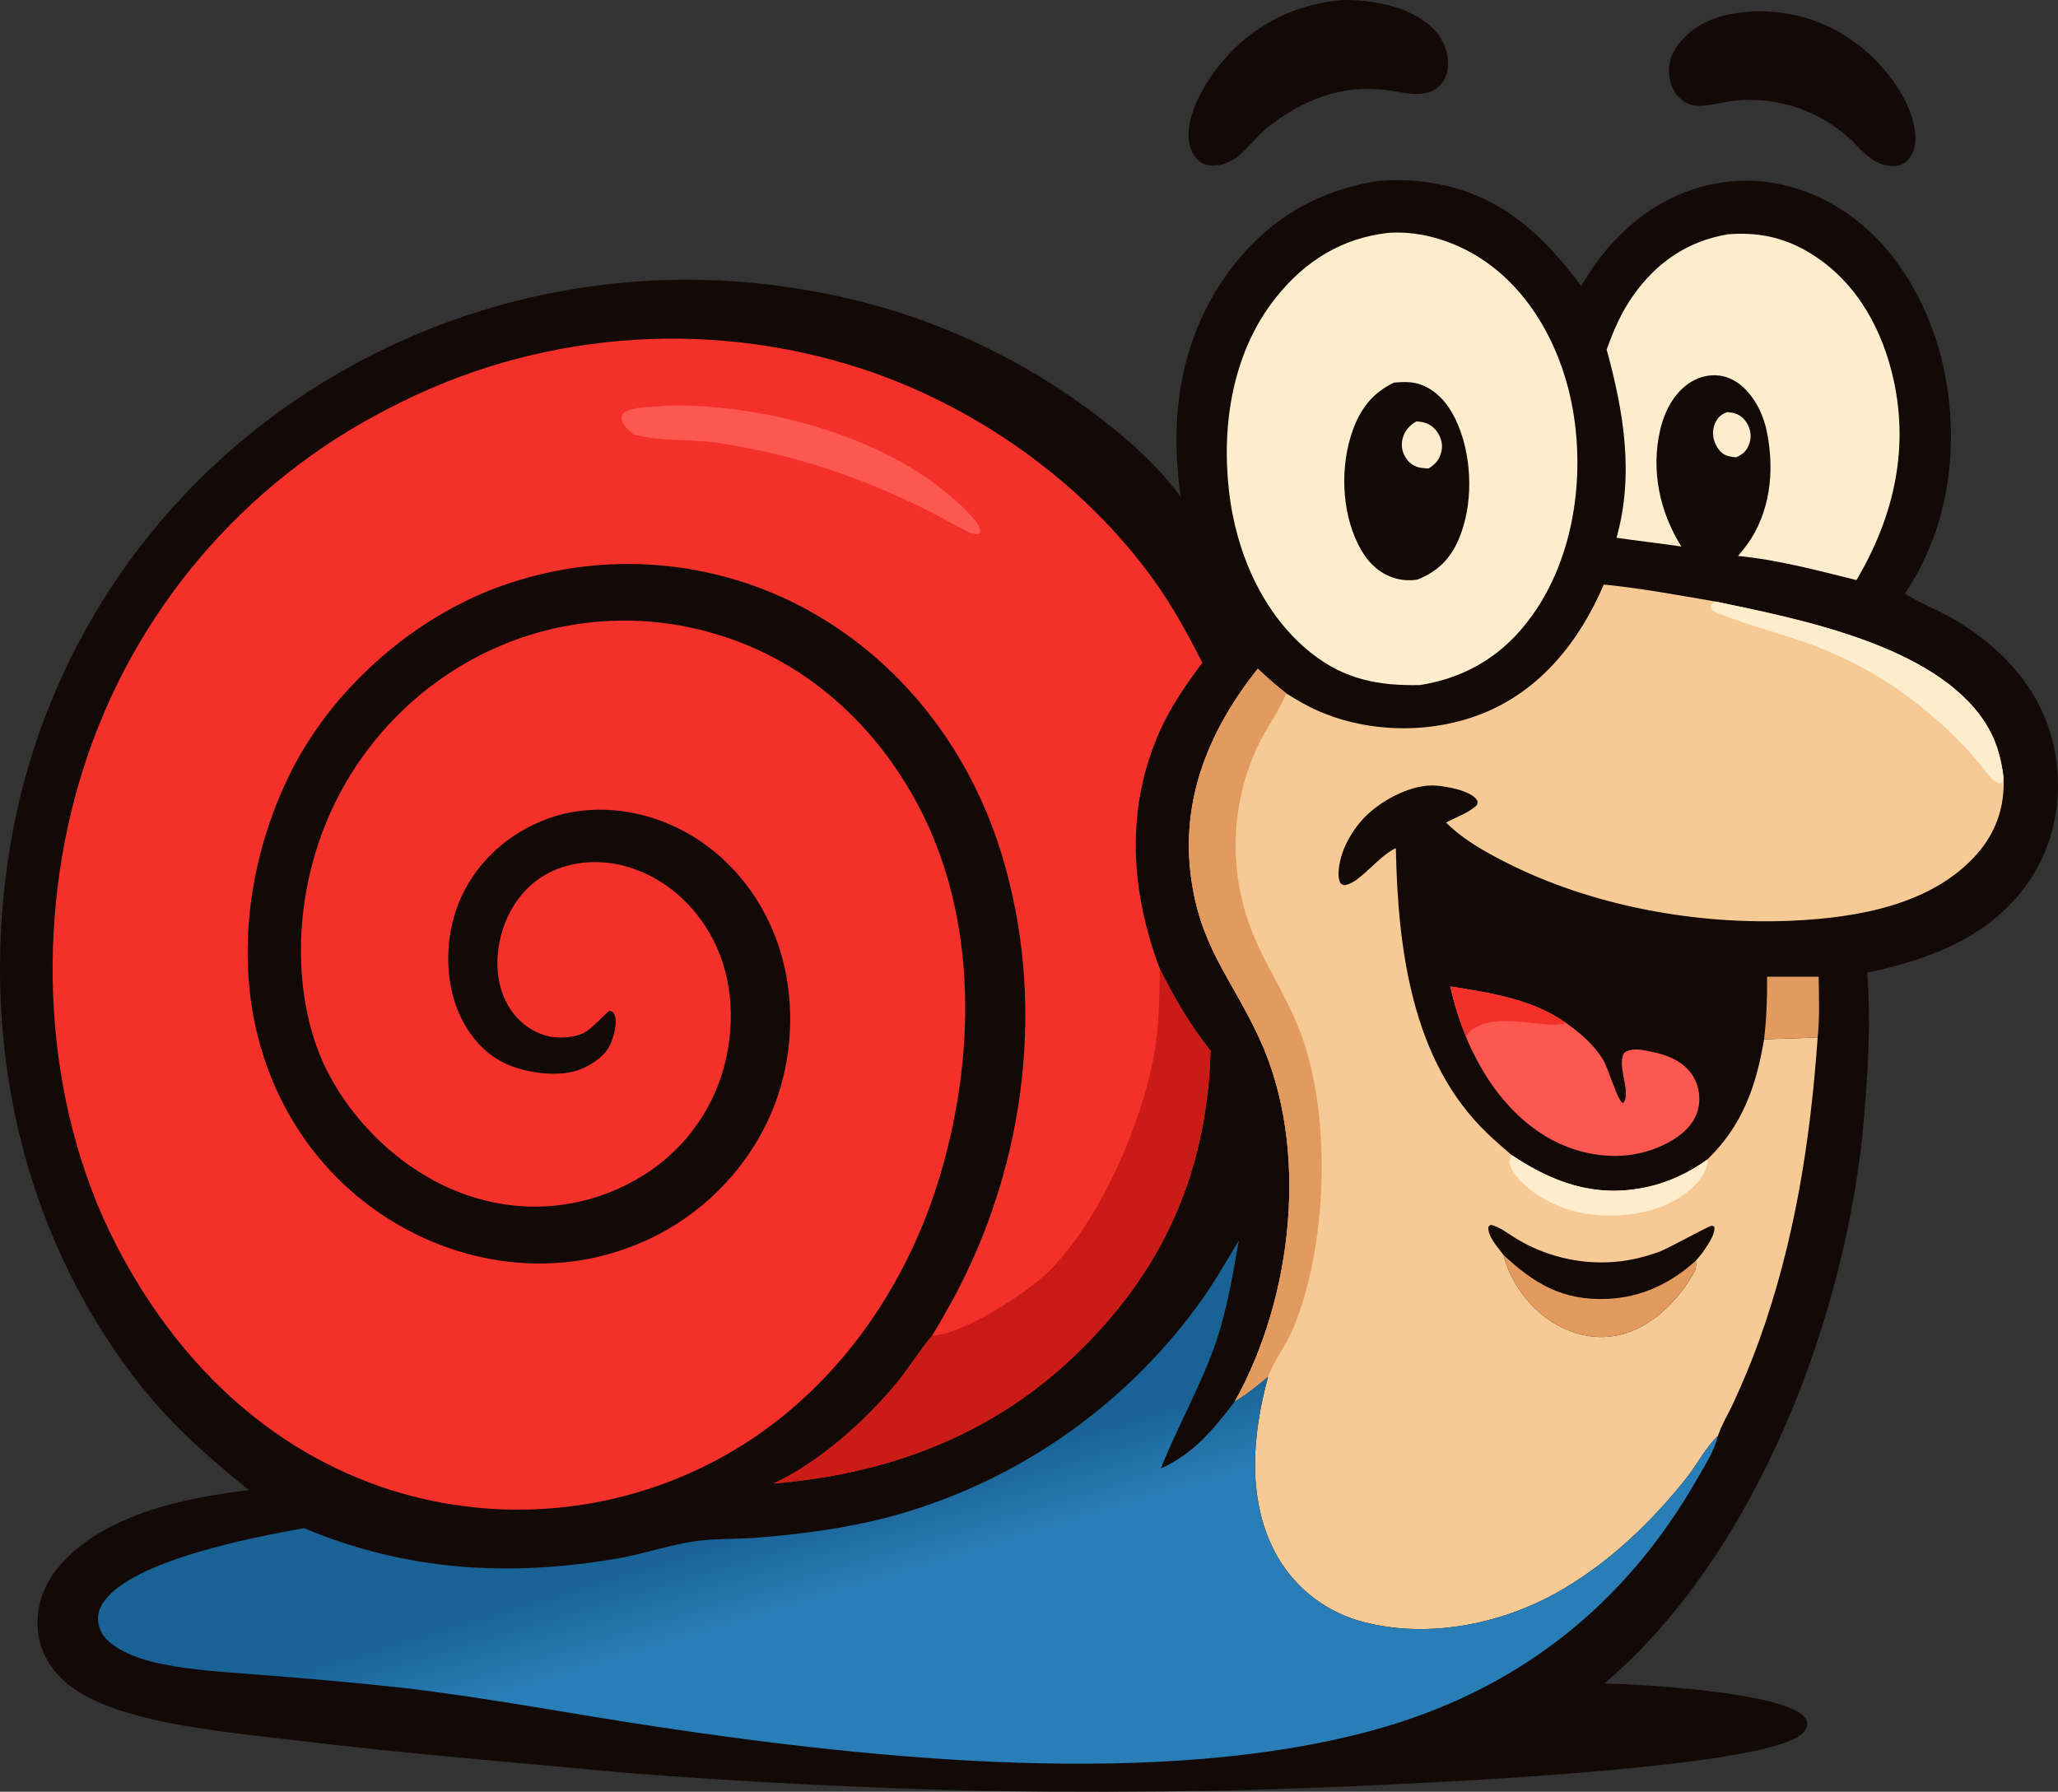 <svg height="560.298" viewBox="0 0 643.531 560.298" width="643.531" xmlns="http://www.w3.org/2000/svg" xmlns:xlink="http://www.w3.org/1999/xlink"><rect x="0" y="0" width="643.531" height="560.298" fill="#333333" stroke="none"/><linearGradient id="a" x1="46.282%" x2="54.74%" y1="47.297%" y2="56.724%"><stop offset="0" stop-color="#196296"/><stop offset="1" stop-color="#2a7eb7"/></linearGradient><g fill="none"><path d="m430.308 56.676c5.254-.55 10.552-.459 15.781.27 22.051 3.136 35.508 15.339 48.369 32.458.781-1.298 1.577-2.585 2.397-3.861 9.014-13.946 22.222-24.591 38.716-27.985 14.517-2.987 29.204.513 41.426 8.747 16.904 11.394 27.373 31.12 31.182 50.786 4.546 23.51.986 48.545-12.539 68.561 5.405 3.312 11.465 5.516 16.904 8.918 14.385 8.992 25.767 21.482 29.575 38.398 3.208 14.229.977 29.347-6.987 41.635-11.582 17.873-31.284 25.407-51.27 29.558 1.167 14.875.283 30.403-.967 45.254-5.142 61.163-33.364 136.543-81.24 177.042 11.812.303 54.922 2.603 62.349 10.259.918.947 1.094 1.548 1.143 2.837-.454 1.27-.913 2.017-1.963 2.891-14.824 12.354-153.618 16.909-180.825 17.495-24.365.43-48.742.479-73.112.132-37.639-.835-75.248-2.705-112.784-5.61-34.651-3.257-69.32-6.021-103.883-10.21-15.073-1.826-30.503-3.198-45.291-6.694-8.655-2.046-18.468-4.99-25.604-10.518-5.38-4.165-9.129-10.142-9.823-16.987-.718-7.085 1.522-13.882 5.94-19.39 13.529-16.87 39.68-22.3 59.991-24.663-15.831-13.008-27.036-22.915-39.19-39.805-33.615-46.706-44.772-105.124-35.437-161.518 9.042-54.796 39.428-103.777 84.506-136.217 47.548-34.255 106.917-47.852 164.634-37.704 33.892 5.64 65.824 19.701 92.869 40.891 8.823 6.889 17.549 14.717 24.077 23.875-3.667-24.62-.41-49.024 14.355-69.664 11.621-16.25 27.07-25.945 46.699-29.179z" fill="#130a08"/><path d="m291.479 417.681c2.489-4.141 4.881-8.34 7.175-12.593 22.342-42.018 28.526-92.583 14.452-138.292-10.133-32.91-32.058-61.142-62.702-77.199-27.989-14.579-60.681-17.233-90.656-7.363-28.386 9.103-54.72 31.754-68.274 58.178-13.885 27.069-18.558 60.625-9.076 89.885 7.852 24.227 24.246 43.901 47.041 55.367 19.812 9.971 43.201 12.524 64.398 5.43 19.948-6.484 36.439-20.737 45.75-39.534 8.461-17.136 9.908-38.458 3.617-56.539-5.549-15.949-16.81-29.267-32.159-36.493-12.208-5.747-26.876-7.233-39.682-2.548-11.924 4.362-21.72 12.874-27.091 24.437-4.849 10.438-5.55 23.958-1.436 34.75 2.943 7.719 8.282 14.453 16.01 17.787 6.248 2.695 16.445 4.037 22.757 1.397 3.805-1.591 7.921-4.292 9.482-8.279.93-2.376 2.156-6.679.903-9.107-.36-.699-.768-.644-1.455-.88-2.357 2.029-4.592 4.677-7.142 6.417-2.821 1.926-7.943 2.301-11.232 1.682-5.163-.972-9.684-4.233-12.562-8.586-4.288-6.482-4.875-14.608-3.185-22.021 1.819-7.979 6.475-15.437 13.568-19.709 7.39-4.451 16.551-5.269 24.832-3.18 11.415 2.88 20.818 10.615 26.786 20.636 7.504 12.599 8.521 27.936 4.904 41.93-3.962 15.037-13.83 27.835-27.364 35.493-14.958 8.672-32.801 10.885-49.425 6.131-19.494-5.459-36.512-20.157-46.234-37.711-11.176-20.181-11.577-47.167-5.299-68.922 7.495-26.421 25.265-48.736 49.336-61.956 23.525-12.891 51.265-15.714 76.904-7.825 27.613 8.288 49.409 28.236 62.753 53.485 18.858 35.684 17.91 79.822 6.187 117.584-11.414 36.766-35.675 69.554-70.185 87.528-31.006 16.201-67.17 19.448-100.567 9.033-38.988-12.349-67.611-40.767-86.124-76.479-23.257-44.864-25.644-101.769-10.349-149.521 15.502-48.639 49.8-89.065 95.263-112.286 45.586-23.934 98.901-28.464 147.872-12.564 35.879 11.726 69.662 35.629 91.666 66.367 5.811 8.117 10.493 16.725 15.015 25.604-4.951 6.726-9.673 13.421-13.13 21.073-10.991 24.316-9.395 50.199-.146 74.691 4.526 9.088 9.473 17.64 15.854 25.589-1.123 38.406-15.078 69.429-42.987 95.855-26.182 24.79-58.25 36.523-93.645 39.492 14.055-6.45 28.691-19.531 38.464-31.401 3.926-4.771 7.141-10.137 11.115-14.834z" fill="#f4302a"/><path d="m362.676 302.98c4.526 9.088 9.473 17.64 15.854 25.589-1.123 38.406-15.078 69.429-42.987 95.855-26.182 24.79-58.25 36.523-93.645 39.492 14.055-6.45 28.691-19.531 38.464-31.401 3.926-4.771 7.141-10.137 11.115-14.834 9.623-.356 29.188-13.14 35.933-19.6 16.343-15.646 29.776-47.004 33.55-68.629 1.533-8.779 1.548-17.597 1.714-26.472z" fill="#ca1b16"/><path d="m206.94 127.042c2.067-.321 4.404-.258 6.497-.222 30.333.529 68.379 11.432 89.47 33.702 1.416 1.495 3.679 3.726 3.618 5.915l-.757.649c-2.247-.052-4.377-1.471-6.35-2.469-23.504-13.121-48.197-22.176-74.839-26.088-8.561-1.257-17.438-.479-25.884-2.487l-.637-.158c-1.105-.984-2.732-2.359-3.333-3.729-.535-1.218-.425-1.578-.01-2.735 2.799-2.41 8.599-2.107 12.227-2.377z" fill="#fd5850"/><path d="m501.494 182.797c11.631 1.144 23.34 3.34 34.863 5.301 26.294 5.485 68.53 13.662 84.189 37.58 3.608 5.507 5.166 11.038 5.962 17.513.435 9.06-2.427 17.309-8.491 24.078-14.043 15.668-36.973 19.638-57.021 20.618-30.347 1.483-63.501-4.552-90.605-18.454-5.815-2.982-11.934-6.406-16.777-10.843-.493-.449-.972-.908-1.44-1.377 2.954-1.557 7.402-3.158 9.697-5.513.107-.739.352-1.051-.142-1.696-2.163-2.836-9.268-4.08-12.734-4.339-7.124-.533-15.996 4.077-21.113 8.78-5.039 4.631-9.17 11.87-9.346 18.798-.024 1.148.156 1.915.601 2.961.649.395.835.717 1.646.554 4.692-.943 10.308-9.137 15.693-11.519.63 31.184 4.849 66.548 28.696 89.268 2.407 2.295 4.927 4.493 7.456 6.658 12.881 8.605 25.83 13.336 41.416 10.239 7.368-1.464 13.721-4.452 19.819-8.786 10.942-10.577 15.303-22.901 17.754-37.613 5.591-.14 11.177-.332 16.763-.576-2.31 32.582-7.207 63.975-18.315 94.824-2.412 6.694-5.146 13.179-8.12 19.644-1.465 3.184-3.716 6.826-4.741 10.112-3.916 3.721-6.66 9.189-10.063 13.452-10.659 13.35-23.188 25.4-37.91 34.199-18.286 10.933-41.782 16.001-62.69 10.61-11.392-2.861-21.143-10.215-27.031-20.381-9.814-17.1-7.983-38.057-2.998-56.333-3.267 2.686-6.729 5.537-10.376 7.676 18.154-32.52 23.472-79.233 7.71-113.396-8.979-19.458-19.111-29.215-21.655-52.501-2.593-23.764 6.533-44.945 21.123-63.222 2.847 2.726 5.781 5.234 8.853 7.697 3.281 2.052 6.558 3.981 10.107 5.533 15.869 6.931 35.303 7.186 51.367.76 18.169-7.269 30.347-22.748 37.856-40.307z" fill="#f6c995"/><path d="m393.311 209.114c2.847 2.726 5.781 5.234 8.853 7.697-.054.151-.112.304-.171.454-2.212 5.509-6.123 10.499-8.662 15.944-8.672 18.464-9.263 39.706-1.631 58.623 4.404 10.787 11.016 20.429 15.098 31.438 9.707 26.207 8.247 66.642-2.485 92.286-2.158 5.156-5.884 9.888-7.803 15-3.267 2.686-6.729 5.537-10.376 7.676 18.154-32.52 23.472-79.233 7.71-113.396-8.979-19.458-19.111-29.215-21.655-52.501-2.593-23.764 6.533-44.945 21.123-63.222z" fill="#e39a5e"/><path d="m536.357 188.099c26.294 5.485 68.53 13.662 84.189 37.58 3.608 5.507 5.166 11.038 5.962 17.513-.205.915-.273 1.149-.869 1.925-2.588-.651-4.043-3.062-5.649-5.074-7.031-8.803-15.288-16.228-24.351-22.916-8.833-6.518-18.535-11.416-28.735-15.395-5.947-2.319-28.848-8.732-31.436-10.944-.615-.528-.444-.865-.493-1.61z" fill="#fdedcd"/><path d="m472.627 361.165c12.881 8.605 25.83 13.336 41.416 10.239 7.368-1.464 13.721-4.452 19.819-8.786.073.641.132.789-.024 1.511-1.06 4.836-6.025 8.968-10.142 11.276-9.258 5.188-22.642 5.949-32.729 3.028-6.499-1.88-15.464-7.019-18.516-13.357-.776-1.608-.405-2.362.176-3.911z" fill="#fdedcd"/><path d="m470.166 392.481c-1.768-2.397-4.946-5.703-4.775-8.826l.684-.619c2.729.447 5.737 2.931 8.13 4.347 8.608 5.195 18.555 7.754 28.604 7.358 5.552-.205 11.123-1.46 16.313-3.408 2.642-.991 15.151-7.937 16.074-8.013.293-.024.566.161.845.242.444 2.225-1.826 5.408-3.037 7.244-.801 1.211-1.753 2.324-2.7 3.418.117 1.436.122 2.417-.596 3.701-4.883 8.73-13.179 17.124-23.149 19.487-7.251 1.719-14.722.034-20.981-3.853-7.261-4.502-13.408-12.749-15.41-21.079z" fill="#130a08"/><path d="m470.166 392.481c9.775 9.092 18.564 14.263 32.329 13.701 10.767-.435 19.873-4.795 27.808-11.958.117 1.436.122 2.417-.596 3.701-4.883 8.73-13.179 17.124-23.149 19.487-7.251 1.719-14.722.034-20.981-3.853-7.261-4.502-13.408-12.749-15.41-21.079z" fill="#e39a5e"/><path d="m387.363 387.916c-2.056 12.095-4.106 24.106-8.516 35.625-4.658 12.173-11.06 23.569-15.864 35.679 10.312-4.658 16.45-12.202 23.149-20.986 3.647-2.139 7.109-4.99 10.376-7.676-4.985 18.276-6.816 39.233 2.998 56.333 5.889 10.166 15.64 17.52 27.031 20.381 20.908 5.391 44.404.322 62.69-10.61 14.722-8.799 27.251-20.85 37.91-34.199 3.403-4.263 6.147-9.731 10.063-13.452-1.069 4.507-3.892 8.892-6.172 12.905-23.013 40.454-56.89 66.914-101.748 79.18-66.309 18.13-154.576 9.214-222.328-.879-27.051-4.028-53.764-9.214-80.97-12.402-15.327-1.646-30.68-3.037-46.053-4.175-9.695-.806-19.565-1.294-29.11-3.242-4.731-.967-9.518-2.378-13.696-4.854-3.032-1.802-5.531-4.014-6.296-7.588-.55-2.563.131-4.99 1.633-7.104 9.225-12.974 46.729-20.132 62.598-22.964 31.901 13.34 63.844 15.303 97.755 9.526 8.622-1.465 17.064-4.546 25.714-5.601 5.688-.698 11.498-.488 17.218-.903 14.015-1.011 28.168-2.92 41.791-6.401 38.725-10.283 72.786-33.462 96.57-65.703 4.961-6.646 9.028-13.774 13.257-20.889z" fill="url(#a)"/><path d="m434.141 72.817c10.679-.747 21.626 2.928 30.342 8.977 15.166 10.528 24.263 28.519 27.354 46.374 3.745 21.648.21 46.234-12.773 64.366-8.711 12.163-20.259 19.301-34.966 21.696-12.983.271-23.584-1.703-34.019-9.963-15.366-12.167-23.667-31.784-25.801-50.881-2.354-21.025 1.289-43.631 14.819-60.499 9.087-11.333 20.527-18.452 35.044-20.069z" fill="#fdedcd"/><path d="m435.942 119.635c3.096-.221 5.889-.384 8.838.828 5.596 2.298 9.048 7.294 11.27 12.715 4.375 10.67 4.634 24.861.059 35.516-2.681 6.238-6.66 10.044-12.866 12.551-2.715.399-5.098.247-7.715-.637-5.112-1.725-8.564-5.736-10.889-10.463-5.22-10.619-5.591-24.53-1.626-35.607 2.427-6.78 6.318-11.808 12.93-14.903z" fill="#130a08"/><path d="m442.891 131.771c.337.026.669.059 1.001.097 2.246.271 3.955 1.12 5.337 2.963 1.333 1.784 1.973 3.96 1.538 6.171-.508 2.609-1.86 4.109-4.038 5.504-.767-.055-1.538-.102-2.3-.207-1.953-.268-3.569-1.259-4.683-2.896-1.235-1.822-1.714-3.894-1.196-6.055.625-2.619 2.095-4.224 4.341-5.579z" fill="#fdedcd"/><path d="m540.273 73.276c9.023-.745 17.08.798 24.956 5.407 14.053 8.225 22.397 22.167 26.318 37.673 5.825 23.028.845 45.003-11.04 65.05-12.153-3.009-24.517-6.342-37.007-7.544 1.431-1.753 2.871-3.507 4.077-5.428 6.509-10.359 7.29-23.181 4.6-34.867-.645-2.41-1.538-4.825-2.788-6.987-2.339-4.038-5.693-7.684-10.361-8.868-3.408-.865-7.051-.171-10.054 1.611-5.396 3.206-8.467 9.19-9.844 15.132-2.915 12.619-.19 25.618 6.631 36.449-6.743-1.018-13.535-1.734-20.278-2.742 5.562-19.841 2.222-39.437-3.086-58.843 2.173-5.997 4.575-11.652 8.281-16.882 7.373-10.412 16.987-17.026 29.595-19.161z" fill="#fdedcd"/><path d="m453.506 308.459c12.646 2.085 25.332 3.855 36.084 11.352 4.517 3.211 8.53 6.598 11.533 11.318 1.919 3.008 4.487 12.918 6.372 13.857.962-1.065.957-2.437.894-3.84-.146-3.322-2.451-9.292-.391-12 2.441-1.6 5.645-.831 8.34-.269 5.151 1.074 10.146 2.957 13.071 7.646 1.929 3.092 2.466 7.156 1.494 10.657-1.313 4.72-5.239 8.005-9.419 10.21-9.082 4.796-19.17 5.184-28.862 2.144-13.97-4.381-24.541-15.875-31.089-28.622-1.147-2.238-2.266-4.501-3.169-6.852-2.085-5.105-3.687-10.212-4.858-15.602z" fill="#fd5850"/><path d="m453.506 308.459c12.646 2.085 25.332 3.855 36.084 11.352-5.747 2.755-24.277-5.141-31.226 4.25-2.085-5.105-3.687-10.212-4.858-15.602z" fill="#f4302a"/><path d="m552.559 305.436 16.133-.009c.068 6.294.337 12.742-.312 19.002-5.586.244-11.172.436-16.763.576.781-6.542.986-12.991.942-19.569z" fill="#e39a5e"/><path d="m540.117 128.874c.693.083 1.509.137 2.188.335 1.987.582 3.423 1.945 4.312 3.786.967 2.012 1.079 4.176.205 6.243-.854 2.03-2.021 2.929-3.994 3.777-1.147-.143-2.412-.251-3.457-.792-1.538-.797-2.578-2.388-3.179-3.961-.767-2.01-.723-4.145.205-6.097.874-1.83 1.86-2.587 3.721-3.291z" fill="#fdedcd"/><g fill="#130a08"><path d="m419.111.088c1.191-.128 2.363-.089 3.56-.048 8.955.311 20.024 2.737 26.26 9.732 2.607 2.929 4.146 7.152 3.828 11.08-.21 2.584-1.26 5.041-3.359 6.637-4.473 3.4-10.688 1.323-15.728.688-14.443-1.82-26.328 3.059-37.549 11.836-4.966 4.154-8.374 10.619-15.254 11.657-2.07.312-4.268.027-5.933-1.327-2.065-1.682-3.003-4.422-3.223-6.998-.674-7.864 5.205-17.647 10.029-23.514 9.556-11.629 22.48-18.355 37.368-19.744z"/><path d="m548.657 3.508c12.295-.166 22.939 3.187 32.739 10.779 7.993 6.19 16.431 16.993 17.485 27.387.288 2.853-.22 6.125-2.217 8.315-1.24 1.361-2.842 1.974-4.668 1.97-5.654-.01-9.346-4.276-12.915-8.031-1.406-1.214-2.817-2.439-4.312-3.54-9.116-6.812-20.43-10.003-31.763-8.956-3.301.307-6.504 1.174-9.785 1.57-2.632.317-5.239-.066-7.358-1.767-2.402-1.928-3.638-4.875-3.906-7.894-.366-4.145 1.04-7.436 3.726-10.521 6.133-7.038 14.155-8.706 22.974-9.313z"/></g></g></svg>